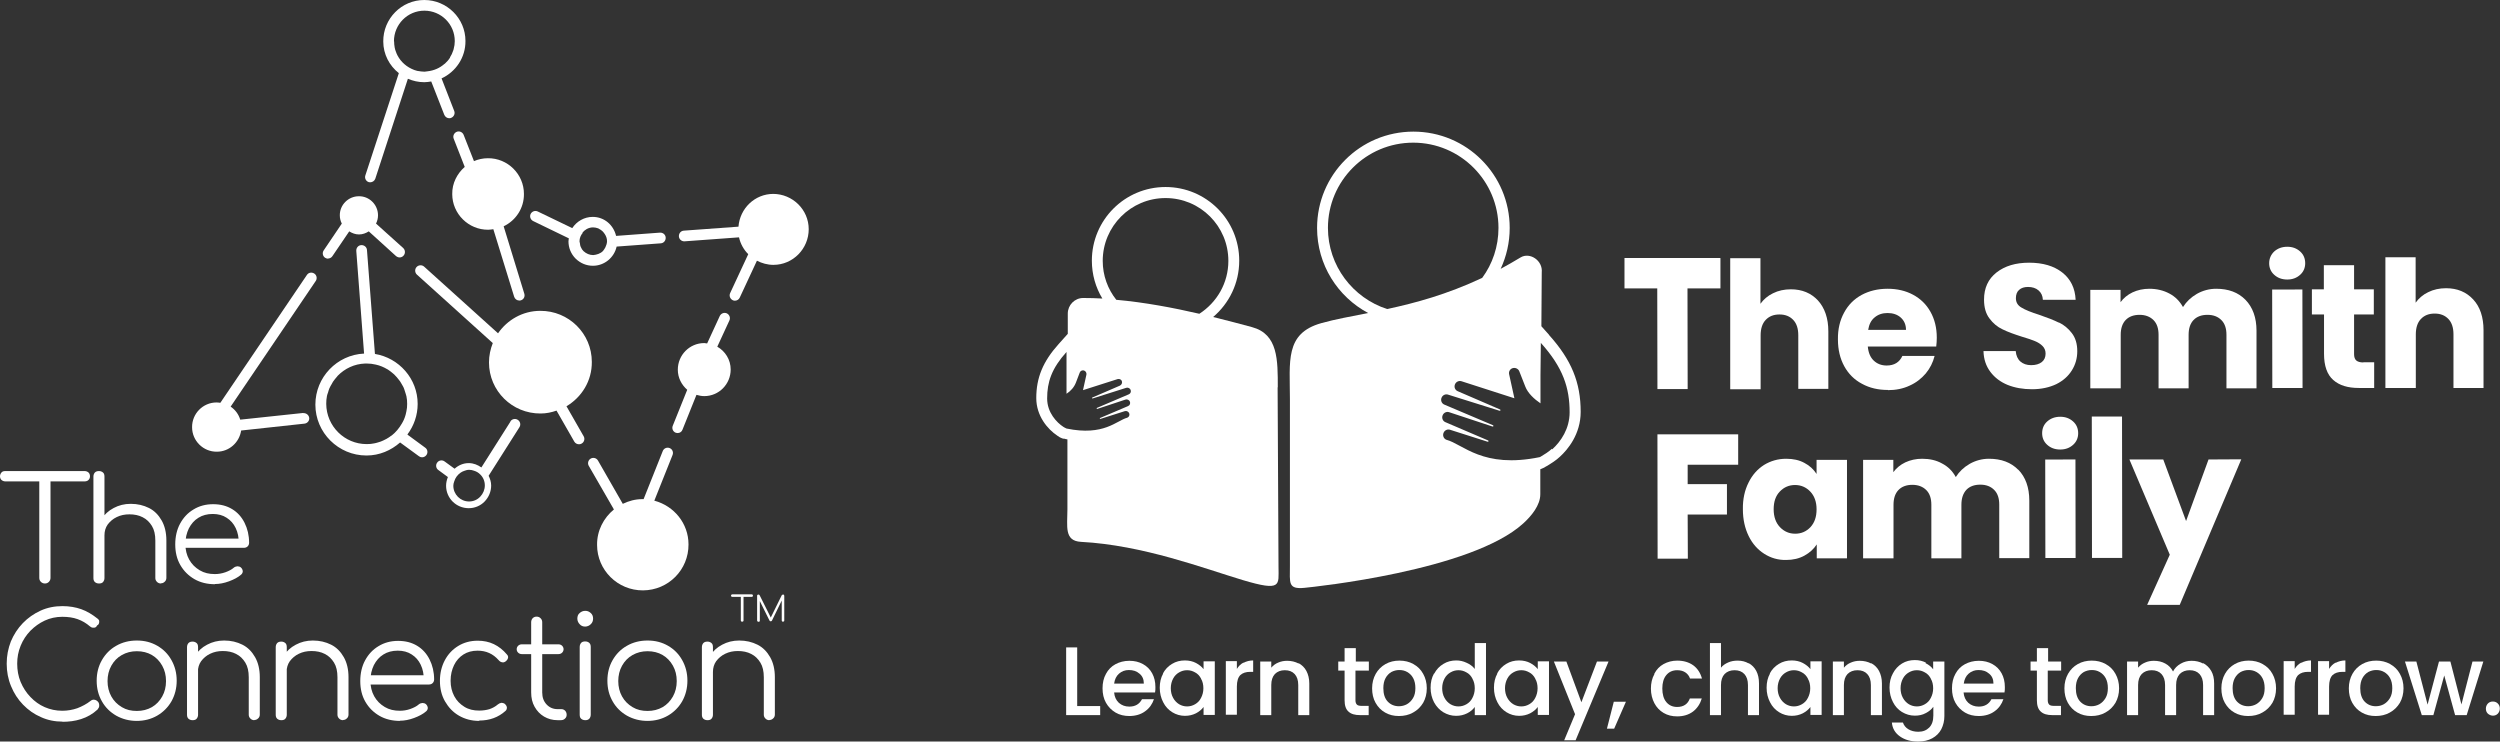 <?xml version="1.0" encoding="UTF-8"?><svg id="Layer_1" xmlns="http://www.w3.org/2000/svg" viewBox="0 0 138.09 40.96"><rect x="0" y="0" width="138.09" height="40.96" fill="#333333" stroke="none"/><defs><style>.cls-1{fill:#fff;}</style></defs><path class="cls-1" d="M97.25,21.48v-2.96c0-.36.09-.65.28-.85.19-.2.44-.3.76-.3.32,0,.57.1.76.3.19.2.28.48.28.85v2.96s1.66,0,1.66,0v-3.18c0-.72-.2-1.29-.57-1.7-.38-.41-.88-.62-1.5-.62-.36,0-.69.07-.99.22-.29.14-.52.34-.69.58v-2.52s-1.67,0-1.67,0v7.24s1.68,0,1.68,0Z"/><path class="cls-1" d="M104.28,21.55c.44,0,.84-.08,1.2-.25.36-.16.65-.39.89-.67.24-.29.4-.61.49-.97h-1.78c-.16.35-.45.53-.87.53-.28,0-.52-.09-.71-.27-.19-.18-.3-.44-.33-.78h3.78c.02-.17.03-.34.03-.49,0-.55-.12-1.02-.35-1.43-.23-.41-.55-.72-.96-.94-.41-.22-.88-.33-1.41-.33-.54,0-1.02.12-1.43.34-.42.23-.74.55-.97.98-.23.42-.35.92-.34,1.48,0,.57.12,1.06.35,1.48.23.42.56.75.98.97.42.23.89.34,1.43.34M103.55,17.53c.19-.16.43-.24.71-.24.29,0,.54.08.73.25.19.17.29.4.29.68h-2.09c.05-.3.16-.53.36-.69"/><path class="cls-1" d="M113.72,17.82c-.28-.14-.64-.28-1.08-.43-.44-.14-.77-.27-.98-.4-.21-.12-.31-.29-.31-.52,0-.2.06-.36.18-.46.12-.11.29-.16.49-.16.23,0,.43.06.58.19.15.13.23.3.24.52h1.81c-.03-.65-.28-1.15-.74-1.51-.46-.36-1.07-.54-1.83-.54-.74,0-1.34.18-1.8.54-.46.36-.69.86-.69,1.5,0,.43.1.78.3,1.04.2.27.44.47.72.6.28.14.64.27,1.08.41.31.09.54.17.71.24.17.07.31.16.42.27.11.11.17.25.17.42,0,.2-.07.36-.21.47-.14.11-.34.17-.59.17-.24,0-.44-.07-.59-.2-.15-.13-.24-.33-.26-.58h-1.78c.01.45.14.83.38,1.15.24.32.56.56.95.72.4.16.85.24,1.35.24.51,0,.96-.1,1.34-.28.38-.19.66-.44.86-.76.2-.32.3-.67.3-1.06,0-.41-.1-.74-.3-1-.2-.26-.44-.46-.72-.59"/><path class="cls-1" d="M124.03,16.56c-.4-.41-.94-.61-1.62-.61-.38,0-.74.1-1.06.28-.33.19-.58.43-.77.73-.18-.32-.43-.58-.76-.75-.32-.17-.69-.26-1.1-.26-.34,0-.65.07-.93.2-.27.13-.49.31-.66.54v-.68s-1.67,0-1.67,0v5.44s1.68,0,1.68,0v-2.96c0-.35.09-.62.27-.81.18-.19.44-.29.77-.29.32,0,.58.1.77.29.19.19.28.46.28.81v2.96s1.66,0,1.66,0v-2.96c0-.35.09-.62.27-.81.18-.19.44-.29.77-.29.33,0,.58.1.77.29.19.19.28.46.28.81v2.96s1.66,0,1.66,0v-3.18c0-.73-.21-1.3-.61-1.71"/><path class="cls-1" d="M126.34,13.63c-.29,0-.53.09-.72.26-.18.17-.28.39-.28.65,0,.25.09.47.28.64.19.17.42.26.72.26.29,0,.52-.09.71-.26.19-.17.28-.39.28-.64,0-.26-.09-.48-.28-.65-.19-.17-.42-.26-.71-.26"/><rect class="cls-1" x="125.51" y="16" width="1.67" height="5.44" transform="translate(-.03 .19) rotate(-.09)"/><path class="cls-1" d="M130.54,20.02c-.18,0-.31-.04-.39-.11-.08-.07-.12-.19-.12-.35v-2.19s1.09,0,1.09,0v-1.39s-1.09,0-1.09,0v-1.33s-1.67,0-1.67,0v1.33s-.66,0-.66,0v1.39s.67,0,.67,0v2.17c0,.67.17,1.15.51,1.45.34.3.81.44,1.41.44h.85s0-1.42,0-1.42h-.6Z"/><path class="cls-1" d="M137.18,18.24c0-.72-.19-1.29-.57-1.7-.38-.41-.88-.62-1.5-.62-.36,0-.69.07-.99.22-.29.14-.52.34-.69.58v-2.51s-1.67,0-1.67,0v7.22s1.68,0,1.68,0v-2.96c0-.36.09-.65.28-.85.19-.2.44-.3.76-.3.32,0,.57.1.76.3.19.2.28.48.28.85v2.96s1.66,0,1.66,0v-3.18Z"/><polygon class="cls-1" points="91.54 15.93 91.55 21.49 93.22 21.49 93.21 15.93 95.03 15.93 95.03 15.6 95.03 14.26 95.02 14.26 95.02 14.25 89.73 14.25 89.73 14.27 89.73 14.27 89.73 15.6 89.73 15.6 89.73 15.93 91.54 15.93"/><polygon class="cls-1" points="91.55 24.02 91.55 24.02 91.56 30.86 93.23 30.86 93.22 28.42 95.39 28.42 95.39 26.74 93.22 26.74 93.22 25.67 96.01 25.67 96.01 23.99 91.55 23.99 91.55 24.02"/><path class="cls-1" d="M100.34,25.41v.77c-.16-.25-.38-.46-.67-.61-.29-.16-.63-.23-1.01-.23-.45,0-.86.12-1.22.34-.36.23-.65.55-.86.98-.21.42-.32.91-.31,1.47,0,.56.11,1.05.32,1.48.21.43.5.75.86.98.36.23.77.35,1.21.34.38,0,.72-.08,1.01-.24.29-.16.51-.36.68-.62v.77s1.67,0,1.67,0v-5.44s-1.68,0-1.68,0ZM100,29.12c-.23.24-.51.36-.84.36-.33,0-.61-.12-.84-.36-.23-.24-.35-.57-.35-.99,0-.42.11-.74.34-.98.23-.24.51-.36.84-.36.33,0,.61.12.84.36.23.24.35.57.35.98,0,.42-.11.74-.34.99"/><path class="cls-1" d="M111.48,25.95c-.4-.41-.94-.61-1.62-.61-.38,0-.74.1-1.06.28-.33.19-.58.43-.77.73-.18-.33-.43-.58-.76-.75-.32-.18-.69-.26-1.1-.26-.34,0-.65.07-.93.2-.27.13-.49.31-.66.54v-.68s-1.67,0-1.67,0v5.44s1.68,0,1.68,0v-2.96c0-.35.09-.62.27-.81.18-.19.44-.29.77-.29.32,0,.58.1.77.29.19.19.28.46.28.81v2.96s1.66,0,1.66,0v-2.96c0-.35.09-.62.27-.82.18-.19.44-.29.77-.29.33,0,.58.1.77.29.19.19.28.46.28.81v2.96s1.66,0,1.66,0v-3.18c0-.73-.21-1.3-.61-1.71"/><path class="cls-1" d="M113.8,23.02c-.29,0-.53.09-.72.26-.19.17-.28.39-.28.65,0,.25.09.47.28.64.19.17.42.26.72.26.29,0,.52-.09.71-.26.19-.17.28-.39.28-.64,0-.26-.09-.48-.28-.65-.19-.17-.42-.26-.71-.26"/><rect class="cls-1" x="112.97" y="25.39" width="1.67" height="5.44" transform="translate(-.04 .17) rotate(-.09)"/><rect class="cls-1" x="115.55" y="23.01" width="1.67" height="7.81" transform="translate(-.04 .16) rotate(-.08)"/><polygon class="cls-1" points="120.75 28.78 119.49 25.38 117.62 25.38 119.85 30.64 118.6 33.41 120.4 33.41 123.8 25.37 121.99 25.38 120.75 28.78"/><polygon class="cls-1" points="59.5 39 60.77 39 60.77 39.5 58.89 39.5 58.89 35.76 59.5 35.76 59.5 39"/><path class="cls-1" d="M63.8,38.25h-2.26c.02.24.11.43.26.57.16.14.35.21.58.21.33,0,.56-.14.7-.41h.66c-.09.27-.25.5-.49.67-.23.17-.53.26-.87.26-.28,0-.54-.06-.76-.19-.22-.13-.4-.31-.53-.54-.13-.23-.19-.5-.19-.8s.06-.57.19-.8c.12-.23.3-.41.52-.53s.48-.19.77-.19.53.06.75.18c.22.12.39.29.51.51.12.22.18.47.18.76,0,.11,0,.21-.02.3M63.18,37.75c0-.23-.08-.41-.24-.54-.16-.14-.35-.2-.59-.2-.21,0-.39.07-.54.2-.15.13-.24.32-.27.55h1.64Z"/><path class="cls-1" d="M64.23,37.21c.12-.23.29-.41.51-.54.21-.13.45-.19.71-.19.23,0,.44.05.61.14.17.09.31.2.42.34v-.43h.62v2.96h-.62v-.44c-.1.14-.25.26-.42.35-.18.09-.38.14-.61.14-.25,0-.49-.07-.7-.2-.21-.13-.38-.31-.5-.55-.12-.23-.19-.5-.19-.8s.06-.56.19-.79M66.34,37.48c-.08-.15-.19-.27-.33-.34-.14-.08-.28-.12-.44-.12s-.3.04-.44.12c-.14.08-.25.19-.33.34-.08.15-.13.33-.13.53s.04.38.13.54c.08.15.2.27.33.35.14.08.28.12.44.12s.3-.04.44-.12c.14-.08.25-.19.33-.35.08-.15.13-.33.13-.53s-.04-.38-.13-.53"/><path class="cls-1" d="M68.69,36.61c.15-.08.33-.13.53-.13v.63h-.16c-.24,0-.42.06-.55.18-.12.12-.19.33-.19.63v1.56h-.61v-2.96h.61v.43c.09-.15.21-.27.36-.35"/><path class="cls-1" d="M71.73,36.63c.18.1.33.24.43.43.1.19.16.42.16.69v1.75h-.61v-1.66c0-.27-.07-.47-.2-.61-.13-.14-.31-.21-.54-.21s-.41.07-.55.21c-.13.14-.2.34-.2.61v1.66h-.61v-2.96h.61v.34c.1-.12.23-.22.38-.28.16-.07.32-.1.5-.1.23,0,.44.05.63.15"/><path class="cls-1" d="M74.87,37.04v1.64c0,.11.03.19.08.24.05.05.14.07.27.07h.38v.51h-.48c-.28,0-.49-.06-.63-.19-.15-.13-.22-.34-.22-.63v-1.64h-.35v-.5h.35v-.74h.62v.74h.72v.5h-.72Z"/><path class="cls-1" d="M76.51,39.36c-.23-.13-.4-.31-.53-.54-.13-.23-.19-.5-.19-.8s.07-.57.2-.8c.13-.23.31-.41.54-.54.23-.13.49-.19.77-.19s.54.06.77.19c.23.13.41.3.54.54.13.23.2.5.2.8s-.07.57-.2.8c-.14.23-.32.41-.56.54-.23.13-.49.19-.78.19s-.53-.06-.76-.19M77.71,38.9c.14-.08.25-.19.34-.34.09-.15.13-.33.13-.55s-.04-.4-.12-.55c-.08-.15-.19-.26-.33-.34-.14-.08-.28-.11-.44-.11s-.3.04-.44.11c-.13.08-.24.19-.32.34-.08.15-.12.33-.12.55,0,.32.08.57.24.74s.37.26.62.26c.16,0,.31-.04.44-.11"/><path class="cls-1" d="M79.22,37.21c.12-.23.29-.41.51-.54.21-.13.45-.19.71-.19.19,0,.38.04.57.13.19.08.34.2.45.34v-1.43h.62v3.98h-.62v-.45c-.1.14-.24.26-.42.35-.18.09-.38.14-.61.14-.26,0-.49-.07-.71-.2-.21-.13-.38-.31-.51-.55-.12-.23-.19-.5-.19-.8s.06-.56.19-.79M81.33,37.48c-.08-.15-.19-.27-.33-.34-.14-.08-.28-.12-.44-.12s-.3.04-.44.12c-.14.08-.25.19-.33.34-.08.15-.13.33-.13.53s.04.38.13.54c.08.15.2.27.33.35.14.08.28.12.44.12s.3-.04.44-.12c.14-.08.25-.19.33-.35.08-.15.13-.33.13-.53s-.04-.38-.13-.53"/><path class="cls-1" d="M82.69,37.21c.12-.23.29-.41.51-.54.21-.13.45-.19.71-.19.23,0,.44.05.61.14.17.09.31.2.42.34v-.43h.62v2.96h-.62v-.44c-.1.14-.25.26-.42.35-.18.09-.38.14-.61.14-.25,0-.49-.07-.7-.2-.21-.13-.38-.31-.5-.55-.12-.23-.19-.5-.19-.8s.06-.56.19-.79M84.8,37.48c-.08-.15-.19-.27-.33-.34-.14-.08-.28-.12-.44-.12s-.3.04-.44.12c-.14.08-.25.19-.33.34-.08.15-.13.33-.13.53s.04.38.13.54c.08.15.2.27.33.35.14.08.28.12.44.12s.3-.04.44-.12c.14-.08.25-.19.33-.35.08-.15.13-.33.13-.53s-.04-.38-.13-.53"/><polygon class="cls-1" points="88.85 36.54 87.03 40.89 86.4 40.89 87 39.45 85.83 36.54 86.52 36.54 87.35 38.79 88.21 36.54 88.85 36.54"/><polygon class="cls-1" points="89.81 38.76 89.16 40.25 88.76 40.25 89.14 38.76 89.81 38.76"/><path class="cls-1" d="M91.38,37.21c.12-.23.29-.41.51-.53s.47-.19.75-.19c.36,0,.65.09.89.26.23.17.39.41.48.73h-.66c-.05-.15-.14-.26-.26-.34-.12-.08-.27-.12-.45-.12-.25,0-.45.09-.6.27-.15.18-.22.43-.22.74s.07.57.22.75c.15.18.35.27.6.27.35,0,.59-.16.7-.47h.66c-.09.3-.25.54-.48.72-.24.18-.53.27-.88.27-.28,0-.53-.06-.75-.19-.22-.13-.39-.31-.51-.54-.12-.23-.19-.5-.19-.8s.06-.57.19-.8"/><path class="cls-1" d="M96.59,36.63c.18.1.32.24.42.43.1.19.15.42.15.69v1.75h-.61v-1.66c0-.27-.07-.47-.2-.61-.13-.14-.31-.21-.54-.21s-.41.07-.55.21c-.13.14-.2.34-.2.61v1.66h-.61v-3.98h.61v1.36c.1-.13.24-.22.4-.29.16-.07.33-.1.52-.1.23,0,.43.05.6.15"/><path class="cls-1" d="M97.75,37.21c.12-.23.29-.41.51-.54.21-.13.45-.19.71-.19.23,0,.44.05.61.14.17.09.31.2.42.34v-.43h.62v2.96h-.62v-.44c-.1.14-.25.26-.42.35-.18.09-.38.14-.61.14-.25,0-.49-.07-.7-.2-.21-.13-.38-.31-.5-.55-.12-.23-.19-.5-.19-.8s.06-.56.19-.79M99.86,37.48c-.08-.15-.19-.27-.33-.34-.14-.08-.28-.12-.44-.12s-.3.04-.44.12c-.14.08-.25.19-.33.34-.08.15-.13.33-.13.53s.04.38.13.54c.08.15.2.27.33.35.14.08.28.12.44.12s.3-.04.44-.12c.14-.08.25-.19.33-.35.08-.15.13-.33.13-.53s-.04-.38-.13-.53"/><path class="cls-1" d="M103.36,36.63c.18.1.33.24.43.43.1.19.16.42.16.69v1.75h-.61v-1.66c0-.27-.07-.47-.2-.61-.13-.14-.31-.21-.54-.21s-.41.07-.55.21c-.13.14-.2.34-.2.61v1.66h-.61v-2.96h.61v.34c.1-.12.23-.22.38-.28.16-.07.32-.1.5-.1.23,0,.44.05.63.15"/><path class="cls-1" d="M106.36,36.63c.18.09.32.2.42.34v-.43h.62v3.01c0,.27-.06.51-.17.73-.11.21-.28.38-.5.5-.22.12-.48.18-.78.18-.4,0-.73-.09-1-.28-.27-.19-.42-.44-.45-.77h.61c.05.15.15.28.3.37.15.09.33.14.55.14.25,0,.45-.08.6-.23.15-.15.23-.37.23-.66v-.49c-.1.14-.24.26-.42.35-.18.1-.38.14-.6.14-.26,0-.49-.07-.71-.2-.21-.13-.38-.31-.5-.55-.12-.23-.19-.5-.19-.8s.06-.56.19-.79c.12-.23.29-.41.5-.54.21-.13.45-.19.71-.19.23,0,.43.05.61.14M106.65,37.48c-.08-.15-.19-.27-.33-.34-.14-.08-.28-.12-.44-.12s-.3.04-.44.12c-.14.08-.25.19-.33.34-.08.15-.13.33-.13.53s.04.38.13.54c.08.15.2.27.33.35.14.08.28.12.44.12s.3-.04.44-.12c.14-.08.25-.19.33-.35.08-.15.13-.33.13-.53s-.04-.38-.13-.53"/><path class="cls-1" d="M110.72,38.25h-2.26c.02.24.11.43.26.57.16.14.35.21.58.21.33,0,.56-.14.7-.41h.66c-.09.27-.25.5-.49.67-.23.17-.53.26-.87.26-.28,0-.54-.06-.76-.19-.22-.13-.4-.31-.53-.54-.13-.23-.19-.5-.19-.8s.06-.57.19-.8c.12-.23.3-.41.52-.53s.48-.19.77-.19.53.06.75.18c.22.12.39.29.51.51.12.22.18.47.18.76,0,.11,0,.21-.02.3M110.11,37.75c0-.23-.08-.41-.24-.54-.16-.14-.35-.2-.59-.2-.21,0-.39.07-.54.2-.15.13-.24.32-.27.55h1.64Z"/><path class="cls-1" d="M113.11,37.04v1.64c0,.11.03.19.08.24.05.05.14.07.27.07h.38v.51h-.48c-.28,0-.49-.06-.63-.19-.15-.13-.22-.34-.22-.63v-1.64h-.35v-.5h.35v-.74h.62v.74h.72v.5h-.72Z"/><path class="cls-1" d="M114.75,39.36c-.23-.13-.4-.31-.53-.54-.13-.23-.19-.5-.19-.8s.07-.57.2-.8c.13-.23.31-.41.54-.54.23-.13.49-.19.77-.19s.54.06.77.19c.23.13.41.3.54.54.13.23.2.5.2.8s-.07.57-.2.8c-.14.23-.32.41-.56.54-.23.13-.49.19-.78.19s-.53-.06-.76-.19M115.96,38.9c.14-.08.25-.19.34-.34.09-.15.13-.33.13-.55s-.04-.4-.12-.55c-.08-.15-.19-.26-.33-.34-.14-.08-.28-.11-.44-.11s-.3.04-.44.11c-.13.08-.24.19-.32.34-.08.15-.12.33-.12.55,0,.32.08.57.24.74s.37.26.62.26c.16,0,.31-.04.44-.11"/><path class="cls-1" d="M121.7,36.63c.18.1.33.24.44.43.11.19.16.42.16.69v1.75h-.61v-1.66c0-.27-.07-.47-.2-.61-.13-.14-.31-.21-.54-.21s-.41.07-.55.21c-.13.14-.2.34-.2.61v1.66h-.61v-1.66c0-.27-.07-.47-.2-.61-.13-.14-.31-.21-.54-.21s-.41.07-.55.21c-.13.14-.2.34-.2.61v1.66h-.61v-2.96h.61v.34c.1-.12.23-.22.38-.28.15-.07.32-.1.49-.1.24,0,.45.05.63.15.19.1.33.25.43.44.09-.18.23-.32.42-.43.19-.11.39-.16.61-.16.23,0,.44.05.63.15"/><path class="cls-1" d="M123.42,39.36c-.23-.13-.4-.31-.53-.54-.13-.23-.19-.5-.19-.8s.07-.57.2-.8c.13-.23.31-.41.54-.54.23-.13.49-.19.77-.19s.54.06.77.19c.23.13.41.3.54.54.13.23.2.5.2.8s-.07.57-.2.8c-.14.23-.32.41-.56.54-.23.13-.49.19-.78.19s-.53-.06-.76-.19M124.62,38.9c.14-.08.25-.19.34-.34.09-.15.13-.33.13-.55s-.04-.4-.12-.55c-.08-.15-.19-.26-.33-.34-.14-.08-.28-.11-.44-.11s-.3.04-.44.11c-.13.08-.24.19-.32.34-.08.15-.12.33-.12.55,0,.32.08.57.24.74.16.17.37.26.62.26.16,0,.31-.04.44-.11"/><path class="cls-1" d="M127.12,36.61c.15-.08.33-.13.53-.13v.63h-.16c-.24,0-.42.06-.55.18-.12.12-.19.33-.19.63v1.56h-.61v-2.96h.61v.43c.09-.15.21-.27.36-.35"/><path class="cls-1" d="M129.02,36.61c.15-.08.33-.13.53-.13v.63h-.16c-.24,0-.42.06-.55.18-.12.12-.19.33-.19.63v1.56h-.61v-2.96h.61v.43c.09-.15.21-.27.36-.35"/><path class="cls-1" d="M130.46,39.36c-.23-.13-.4-.31-.53-.54-.13-.23-.19-.5-.19-.8s.07-.57.2-.8c.13-.23.31-.41.54-.54.23-.13.49-.19.77-.19s.54.06.77.19c.23.13.41.3.54.54.13.23.2.5.2.8s-.07.57-.2.8c-.14.23-.32.41-.56.54-.23.13-.49.19-.78.19s-.53-.06-.76-.19M131.67,38.9c.14-.08.25-.19.34-.34.09-.15.13-.33.13-.55s-.04-.4-.12-.55c-.08-.15-.19-.26-.33-.34-.14-.08-.28-.11-.44-.11s-.3.04-.44.11c-.13.08-.24.19-.32.34-.08.15-.12.33-.12.55,0,.32.08.57.24.74s.37.26.62.26c.16,0,.31-.04.44-.11"/><polygon class="cls-1" points="137.17 36.54 136.25 39.5 135.61 39.5 135.01 37.31 134.41 39.5 133.77 39.5 132.84 36.54 133.47 36.54 134.09 38.92 134.72 36.54 135.35 36.54 135.96 38.91 136.57 36.54 137.17 36.54"/><path class="cls-1" d="M137.42,39.42c-.08-.08-.11-.17-.11-.28s.04-.2.11-.28c.08-.08.17-.11.28-.11s.2.04.27.11c.08.08.11.17.11.28s-.04.2-.11.28c-.08.08-.17.11-.27.11s-.2-.04-.28-.11"/><path class="cls-1" d="M58.9,19.44h0c-.07.08-.14.16-.2.24.06-.08.13-.16.2-.24"/><path class="cls-1" d="M57.85,21.83c0,.06,0,.11,0,.17,0,.15.02.28.05.41-.03-.13-.05-.27-.05-.41,0-.06,0-.11,0-.17"/><path class="cls-1" d="M85.56,18.49l-.42-.47.02-2.97c.07-.66-.66-1.14-1.17-.83-.37.23-.74.43-1.1.63.32-.69.5-1.45.5-2.26,0-2.94-2.38-5.32-5.32-5.32s-5.32,2.38-5.32,5.32c0,2.04,1.14,3.8,2.82,4.7-.95.19-1.81.34-2.59.56-2.02.57-1.73,2.11-1.73,4.21v9.21c0,.92-.12,1.29.8,1.2.52-.05,9.23-.95,12.09-3.56.45-.41.94-1,.94-1.61v-1.38c.13-.05.21-.09.21-.09l.08-.05s.04-.02.11-.06c.2-.12.48-.3.68-.49.43-.39,1.15-1.24,1.15-2.48,0-1.63-.51-2.87-1.75-4.25M73.35,12.59c0-2.6,2.11-4.71,4.71-4.71s4.71,2.11,4.71,4.71c0,1.03-.33,1.99-.9,2.76-1.96.92-3.71,1.39-5.25,1.72-1.89-.61-3.27-2.39-3.27-4.48M85.72,24.79c-.17.16-.44.33-.58.41-.06.04-.09.05-.09.05-3.15.65-4.24-.72-5.16-.96-.15-.06-.22-.24-.15-.39.06-.14.22-.21.36-.16l2.07.66s.04,0,.05-.02c0-.02,0-.04-.02-.05l-2.36-1.01c-.15-.06-.22-.24-.15-.39.06-.14.22-.21.36-.16l2.39.79s.04,0,.05-.02c0-.02,0-.04-.02-.05l-2.69-1.14c-.15-.06-.22-.24-.15-.39.06-.14.22-.21.36-.16l2.84.89s.04,0,.05-.02c0-.02,0-.04-.02-.05l-2.34-1.01c-.14-.06-.21-.21-.16-.36.05-.15.21-.24.37-.19l2.92.94-.29-1.32c-.04-.16.06-.32.22-.35.14-.03.29.05.34.18l.33.84c.14.37.5.7.84.93v-1.54l.02-1.8c1.23,1.37,1.59,2.48,1.59,3.84,0,.9-.48,1.6-.96,2.04M86.58,23.49c.07-.23.11-.48.11-.74,0,.27-.04.52-.11.74"/><path class="cls-1" d="M70.58,21.41c0-1.52.02-2.95-1.42-3.34-.64-.17-1.37-.37-2.15-.56.88-.75,1.44-1.86,1.44-3.11,0-2.25-1.82-4.07-4.07-4.07s-4.07,1.82-4.07,4.07c0,.76.21,1.48.58,2.09-.35-.02-.71-.03-1.06-.03-.47,0-.85.39-.85.86v1.12l-.51.57c-.86.96-1.23,1.85-1.23,2.98,0,.97.61,1.71,1.17,2.08h0c.06.05.16.11.31.16h.01s.01,0,.01,0h0s.02,0,.02,0h.02c.06.02.12.03.18.04v3.87c0,.93-.19,1.74.75,1.79,3.42.18,6.77,1.46,8.93,2.11,2.18.65,1.98.28,1.98-.72l-.05-9.94ZM60.57,22.57s.02.02.03.02l1.57-.52c.09-.03.2.02.24.11.04.1,0,.21-.1.25l-1.55.66s-.02.02-.01.03c0,.01.02.02.03.02l1.35-.43c.09-.03.2.02.24.11.04.1,0,.21-.1.25-.6.16-1.29,1.03-3.36.6h0c-.07-.03-.12-.06-.17-.09-.37-.24-.9-.79-.9-1.57,0-.91.25-1.66,1.07-2.57h0s0,0,.01-.01c0,0,0,0-.01.01v2.31c.23-.15.42-.36.52-.62l.21-.55c.03-.09.13-.14.22-.12.1.02.17.13.15.23l-.19.86,1.91-.61c.1-.03.21.02.24.12.03.09-.02.2-.11.24l-1.53.66s-.02.02-.01.03c0,.01.02.02.03.02l1.86-.59c.09-.03.2.02.24.11.04.1,0,.21-.1.25l-1.76.75s-.02.02-.01.03M66.24,17.33c-1.43-.33-3.01-.63-4.58-.77-.47-.59-.75-1.34-.75-2.15,0-1.91,1.55-3.47,3.47-3.47s3.47,1.55,3.47,3.47c0,1.23-.64,2.3-1.6,2.92"/><path class="cls-1" d="M40.45,32.97s-.04,0-.05-.02c-.01-.01-.02-.03-.02-.05,0-.02,0-.04.02-.05.01-.01.03-.02.05-.02h1.07s.04,0,.05.02.02.03.02.05c0,.02,0,.04-.02.05s-.03.02-.05.02h-1.07ZM40.99,34.34s-.04,0-.05-.02c-.01-.01-.02-.03-.02-.05v-1.44h.15v1.44s0,.04-.02.05c-.01.01-.03.02-.05.02Z"/><path class="cls-1" d="M41.89,34.34s-.04,0-.05-.02c-.01-.01-.02-.03-.02-.05v-1.36s0-.04.02-.05c.02-.01.03-.02.05-.02.03,0,.05.01.07.04l.65,1.3h-.07l.64-1.3s.04-.04.07-.04c.02,0,.04,0,.05.02s.02.03.02.05v1.36s0,.04-.02.05c-.01.01-.03.02-.05.02-.02,0-.04,0-.05-.02-.01-.01-.02-.03-.02-.05v-1.16h.03s-.57,1.17-.57,1.17c-.01.02-.04.04-.07.04-.03,0-.06-.02-.07-.05l-.57-1.15h.04s0,1.16,0,1.16c0,.02,0,.04-.02.05-.01.01-.03.02-.05.02Z"/><path class="cls-1" d="M.29,26.59c-.08,0-.15-.03-.21-.08-.05-.05-.08-.12-.08-.2,0-.08.03-.15.08-.21s.12-.08.21-.08h4.39c.08,0,.15.03.21.08.05.05.08.12.08.21,0,.08-.03.15-.08.2-.05.05-.12.08-.21.08H.29ZM2.48,32.23c-.08,0-.16-.03-.22-.09-.06-.06-.09-.13-.09-.22v-5.89h.62v5.89c0,.08-.03.16-.09.22s-.13.09-.22.09Z"/><path class="cls-1" d="M5.47,30.45c-.1,0-.17-.03-.23-.09-.06-.06-.08-.13-.08-.22v-3.81c0-.1.03-.17.08-.23.06-.06.13-.08.23-.08.09,0,.16.03.22.08s.08.13.08.23v3.81c0,.09-.03.16-.08.22-.06.06-.13.09-.22.09ZM5.47,32.23c-.1,0-.17-.03-.23-.08-.06-.06-.08-.13-.08-.22v-3.73c0-.1.03-.17.08-.23.06-.06.13-.08.23-.08.09,0,.16.03.22.08s.08.13.08.23v3.73c0,.09-.03.16-.08.22s-.13.08-.22.08ZM8.89,32.23c-.09,0-.16-.03-.22-.09-.06-.06-.09-.13-.09-.21v-2.07c0-.33-.06-.6-.19-.81s-.29-.37-.51-.48c-.21-.11-.46-.16-.73-.16s-.49.05-.7.15c-.21.1-.37.24-.5.41-.12.17-.18.37-.18.6h-.44c.01-.33.1-.63.27-.89s.39-.47.68-.62c.28-.15.59-.23.94-.23.38,0,.71.08,1.01.23s.53.39.7.69c.17.3.26.67.26,1.1v2.07c0,.08-.03.16-.09.21-.06.06-.13.09-.21.09Z"/><path class="cls-1" d="M11.88,32.27c-.43,0-.81-.09-1.14-.28s-.59-.45-.78-.78c-.19-.33-.28-.71-.28-1.14s.09-.82.27-1.15c.18-.33.42-.59.74-.78.31-.19.67-.29,1.08-.29s.75.09,1.05.27c.3.18.53.44.69.76s.25.69.25,1.1c0,.08-.03.15-.08.2-.05.05-.12.08-.21.08h-3.38v-.51h3.44l-.34.25c0-.31-.05-.58-.17-.83s-.28-.43-.5-.57c-.21-.14-.47-.21-.77-.21s-.57.07-.79.21c-.23.14-.4.34-.53.59-.12.25-.19.54-.19.86s.07.61.21.86c.14.25.33.44.58.59s.52.21.84.21c.19,0,.38-.03.58-.1.19-.07.35-.15.46-.25.06-.05.12-.07.2-.08.07,0,.14.02.19.06.07.06.1.13.11.21,0,.07-.03.14-.09.19-.17.15-.4.27-.67.37s-.53.15-.78.15Z"/><path class="cls-1" d="M3.46,39.86c-.43,0-.83-.08-1.2-.25-.37-.16-.7-.39-.99-.69s-.5-.63-.66-1.02c-.16-.38-.24-.8-.24-1.24s.08-.84.23-1.23c.16-.38.38-.72.66-1.01.28-.29.61-.52.98-.69.37-.17.78-.25,1.21-.25.38,0,.73.06,1.04.17.31.11.61.29.91.53.05.04.08.08.08.13,0,.05,0,.1-.02.14-.02.05-.05.08-.1.1-.01.04-.04.07-.08.1-.04.02-.09.03-.15.02-.06,0-.11-.03-.16-.07-.21-.18-.43-.31-.68-.4s-.53-.13-.85-.13c-.34,0-.67.07-.97.21-.3.14-.56.33-.79.56-.23.24-.41.51-.54.83s-.19.64-.19.99.06.7.19,1.01c.13.31.31.59.54.83.23.24.49.43.79.56s.62.2.97.2c.29,0,.57-.05.83-.14.26-.1.51-.23.74-.41.06-.05.13-.07.2-.06.07.01.13.04.19.1.05.05.08.12.08.21,0,.04,0,.08-.02.12s-.04.07-.07.11c-.27.25-.57.42-.91.53s-.68.15-1.04.15Z"/><path class="cls-1" d="M7.56,39.82c-.42,0-.8-.1-1.14-.29-.33-.19-.6-.45-.79-.79-.19-.33-.29-.71-.29-1.14s.1-.81.29-1.14c.19-.33.45-.6.79-.79.33-.19.71-.29,1.14-.29s.8.1,1.13.29c.33.19.59.45.78.79s.29.71.29,1.14c0,.42-.1.8-.29,1.14-.19.33-.46.6-.79.79-.33.19-.71.29-1.13.29ZM7.56,39.27c.31,0,.58-.07.83-.21.24-.14.43-.34.57-.59.14-.25.21-.53.21-.85s-.07-.6-.21-.85c-.14-.25-.33-.45-.57-.59-.24-.14-.52-.21-.83-.21s-.58.07-.83.21-.44.34-.58.59-.21.54-.21.85.07.6.21.85.33.44.58.59.52.21.83.21Z"/><path class="cls-1" d="M10.64,39.78c-.1,0-.17-.03-.23-.08-.06-.06-.08-.13-.08-.22v-3.73c0-.1.03-.17.08-.23.06-.06.13-.08.23-.08.09,0,.16.03.22.08s.08.13.08.23v3.73c0,.09-.03.16-.08.22s-.13.08-.22.08ZM14.05,39.78c-.09,0-.16-.03-.22-.09-.06-.06-.09-.13-.09-.21v-2.07c0-.33-.06-.6-.19-.81s-.29-.37-.51-.48c-.21-.11-.46-.16-.73-.16s-.49.05-.7.15c-.21.1-.37.24-.5.41-.12.17-.18.37-.18.6h-.44c.01-.33.1-.63.27-.89s.39-.47.68-.62c.28-.15.59-.23.94-.23.38,0,.71.08,1.01.23s.53.39.7.69c.17.3.26.67.26,1.1v2.07c0,.08-.03.16-.09.21-.06.06-.13.09-.21.09Z"/><path class="cls-1" d="M15.54,39.78c-.1,0-.17-.03-.23-.08-.06-.06-.08-.13-.08-.22v-3.73c0-.1.03-.17.08-.23.06-.06.13-.08.23-.08.09,0,.16.03.22.08s.08.13.08.23v3.73c0,.09-.03.16-.08.22s-.13.08-.22.08ZM18.95,39.78c-.09,0-.16-.03-.22-.09-.06-.06-.09-.13-.09-.21v-2.07c0-.33-.06-.6-.19-.81s-.29-.37-.51-.48c-.21-.11-.46-.16-.73-.16s-.49.05-.7.15c-.21.1-.37.24-.5.41-.12.17-.18.37-.18.6h-.44c.01-.33.1-.63.27-.89s.39-.47.68-.62c.28-.15.59-.23.94-.23.38,0,.71.08,1.01.23s.53.39.7.69c.17.3.26.67.26,1.1v2.07c0,.08-.03.16-.09.21-.06.06-.13.09-.21.09Z"/><path class="cls-1" d="M22.1,39.82c-.43,0-.81-.09-1.14-.28s-.59-.45-.78-.78c-.19-.33-.28-.71-.28-1.14s.09-.82.27-1.15c.18-.33.42-.59.74-.78.31-.19.67-.29,1.08-.29s.75.09,1.05.27c.3.18.53.44.69.76s.25.69.25,1.1c0,.08-.03.15-.08.2-.05.05-.12.08-.21.08h-3.38v-.51h3.44l-.34.25c0-.31-.05-.58-.17-.83s-.28-.43-.5-.57c-.21-.14-.47-.21-.77-.21s-.57.07-.79.21c-.23.14-.4.34-.53.59-.12.25-.19.54-.19.86s.07.61.21.86c.14.25.33.44.58.59s.52.21.84.21c.19,0,.38-.03.58-.1.19-.07.35-.15.46-.25.06-.05.12-.07.2-.08.07,0,.14.02.19.06.07.06.1.13.11.21,0,.07-.03.14-.09.19-.17.15-.4.27-.67.37s-.53.15-.78.15Z"/><path class="cls-1" d="M26.47,39.82c-.42,0-.79-.1-1.12-.29-.33-.19-.58-.46-.77-.79-.19-.33-.28-.71-.28-1.13s.09-.8.27-1.14.43-.6.74-.79c.31-.19.67-.29,1.08-.29.32,0,.62.06.89.19.27.13.51.32.72.57.06.06.08.13.06.2-.02.07-.06.13-.14.19-.06.04-.12.06-.19.04-.07-.01-.13-.05-.19-.12-.31-.35-.69-.52-1.16-.52-.3,0-.56.07-.78.21s-.4.34-.52.59c-.12.25-.19.53-.19.86s.07.6.2.85.32.44.56.59.51.21.82.21c.21,0,.4-.03.57-.08.17-.06.32-.14.46-.26.06-.05.13-.08.2-.09.07,0,.13.02.19.06.06.06.1.12.11.2,0,.07-.02.14-.08.19-.39.35-.87.53-1.45.53Z"/><path class="cls-1" d="M28.82,36.13c-.08,0-.15-.03-.2-.08-.05-.05-.08-.11-.08-.19,0-.08.03-.14.08-.19.05-.05.12-.08.2-.08h2.03c.08,0,.15.03.2.08.05.05.08.12.08.19,0,.07-.03.14-.08.19-.05.05-.12.08-.2.08h-2.03ZM30.8,39.78c-.28,0-.53-.07-.75-.2-.22-.13-.39-.31-.52-.54-.13-.23-.19-.49-.19-.79v-3.88c0-.09.03-.16.08-.22.06-.06.13-.09.22-.09s.16.03.22.09.09.13.09.22v3.88c0,.27.08.49.24.66.16.17.36.26.61.26h.21c.08,0,.15.03.21.09.05.06.08.13.08.22s-.03.16-.1.22c-.06.06-.14.08-.24.08h-.17Z"/><path class="cls-1" d="M32.32,34.61c-.12,0-.22-.04-.3-.13-.08-.08-.13-.19-.13-.31,0-.13.04-.24.13-.31.09-.08.19-.12.31-.12s.21.04.3.12c.09.08.13.18.13.31,0,.12-.04.23-.13.31-.08.08-.19.13-.31.13ZM32.33,39.78c-.1,0-.17-.03-.23-.08s-.08-.13-.08-.23v-3.73c0-.1.03-.17.08-.23s.13-.08.23-.08c.09,0,.16.03.22.08.06.06.08.13.08.23v3.73c0,.1-.03.17-.08.23-.06.06-.13.08-.22.08Z"/><path class="cls-1" d="M35.77,39.82c-.42,0-.8-.1-1.14-.29-.33-.19-.6-.45-.79-.79-.19-.33-.29-.71-.29-1.14s.1-.81.29-1.14c.19-.33.45-.6.79-.79.33-.19.71-.29,1.14-.29s.8.1,1.13.29c.33.19.59.45.78.79s.29.71.29,1.14c0,.42-.1.8-.29,1.14-.19.33-.46.6-.79.79-.33.19-.71.29-1.13.29ZM35.77,39.27c.31,0,.58-.07.83-.21.24-.14.43-.34.57-.59.14-.25.21-.53.21-.85s-.07-.6-.21-.85c-.14-.25-.33-.45-.57-.59-.24-.14-.52-.21-.83-.21s-.58.07-.83.21-.44.34-.58.59-.21.54-.21.85.07.6.21.85.33.44.58.59.52.21.83.21Z"/><path class="cls-1" d="M39.08,39.78c-.1,0-.17-.03-.23-.08-.06-.06-.08-.13-.08-.22v-3.73c0-.1.03-.17.08-.23.06-.06.13-.08.23-.08.09,0,.16.03.22.08s.08.13.08.23v3.73c0,.09-.03.16-.08.22s-.13.08-.22.08ZM42.5,39.78c-.09,0-.16-.03-.22-.09-.06-.06-.09-.13-.09-.21v-2.07c0-.33-.06-.6-.19-.81s-.29-.37-.51-.48c-.21-.11-.46-.16-.73-.16s-.49.05-.7.15c-.21.1-.37.24-.5.41-.12.17-.18.37-.18.6h-.44c.01-.33.1-.63.27-.89s.39-.47.68-.62c.28-.15.59-.23.94-.23.38,0,.71.08,1.01.23s.53.39.7.69c.17.3.26.67.26,1.1v2.07c0,.08-.03.16-.09.21-.06.06-.13.09-.21.09Z"/><path class="cls-1" d="M16.75,22.81l-3.48.37c-.09-.3-.28-.55-.53-.72l4.7-6.94c.09-.13.06-.32-.08-.41-.14-.09-.32-.06-.41.08l-4.78,7.06c-.07-.01-.14-.02-.21-.02-.75,0-1.36.62-1.35,1.37,0,.75.62,1.36,1.37,1.35.68,0,1.24-.51,1.34-1.17l3.5-.38c.16-.02.28-.16.26-.32-.02-.16-.17-.27-.32-.26Z"/><path class="cls-1" d="M31.42,13.15c0,.06-.02.12-.02.18,0,.36.14.7.4.96.26.25.59.39.95.39h0c.64,0,1.18-.46,1.31-1.06l2.44-.18c.16-.01.28-.15.27-.32-.01-.16-.15-.28-.32-.27l-2.42.18c-.14-.6-.65-1.05-1.29-1.05h0c-.47,0-.89.25-1.13.62l-1.91-.92c-.15-.07-.32,0-.39.14-.07.15,0,.32.14.39l1.96.95ZM32.17,12.85h0c.07-.08.15-.15.24-.2,0,0,.01,0,.02-.01.1-.05.21-.08.33-.08h0c.09,0,.18.02.27.05.03.01.06.03.09.05.04.02.09.05.12.08.04.03.07.06.1.1.02.03.04.05.06.08.08.12.13.25.13.4,0,.12-.04.23-.09.34h0c-.04.07-.08.14-.13.2-.14.15-.35.21-.54.23-.2,0-.39-.08-.54-.22-.06-.06-.11-.13-.14-.21-.04-.07-.05-.15-.06-.24,0,0,0,0,0,0h0s-.02-.06-.02-.09c0-.18.07-.34.18-.47h0Z"/><path class="cls-1" d="M20.36,10.06s.06.01.09.01c.12,0,.24-.08.28-.2l1.8-5.52c.28.12.58.19.9.19h.01c.13,0,.25-.02.38-.04l.72,1.84c.05.12.16.19.27.19.04,0,.07,0,.11-.02.15-.06.23-.23.17-.38l-.7-1.8c.78-.36,1.33-1.15,1.32-2.07,0-1.25-1.03-2.26-2.27-2.26h-.01c-1.25,0-2.27,1.03-2.26,2.29,0,.71.34,1.34.86,1.75l-1.85,5.65c-.05.15.03.32.19.37ZM21.76,2.28c0-.93.75-1.69,1.68-1.69h0c.93,0,1.68.75,1.68,1.68,0,.15-.02.29-.06.43,0,.03-.02.07-.03.1-.04.13-.1.25-.17.36,0,0,0,.01,0,.02-.08.13-.18.24-.29.34,0,0-.01,0-.02.01-.26.23-.58.37-.94.41h0c-.05,0-.1.02-.16.02h0c-.13,0-.25-.02-.37-.04,0,0-.01,0-.02,0-.12-.03-.23-.07-.33-.12h0c-.38-.18-.68-.49-.84-.88,0-.02-.01-.04-.02-.06-.03-.08-.06-.16-.07-.24-.02-.11-.03-.22-.03-.33Z"/><path class="cls-1" d="M22.51,23.99c.35-.47.56-1.05.56-1.68,0-1.39-1.03-2.54-2.36-2.76l-.44-5.74c-.01-.16-.15-.28-.32-.27-.16.01-.28.15-.27.32l.43,5.67c-1.5.07-2.69,1.31-2.69,2.82,0,1.55,1.27,2.81,2.82,2.81h.01c.71,0,1.35-.28,1.85-.72l1.04.76c.05.04.11.06.17.06.09,0,.18-.04.24-.12.1-.13.07-.32-.06-.41l-.98-.72ZM21.62,24.06h0s0,0,0,0c-.09.07-.18.13-.27.18-.02.01-.04.02-.06.03-.08.04-.17.09-.26.12-.05.02-.11.03-.16.05-.07.02-.13.04-.2.05-.13.03-.27.04-.41.04h-.01c-1.22,0-2.22-.99-2.23-2.22,0-.15.01-.3.04-.44.01-.07.04-.13.06-.19.02-.07.04-.15.07-.22.04-.09.09-.18.14-.26.02-.04.04-.08.06-.11.07-.1.15-.2.23-.29.01-.01.02-.02.03-.04.39-.4.92-.66,1.52-.68,0,0,0,0,0,0h0s.05,0,.08,0h.01c.17,0,.34.02.5.06h0s0,0,0,0c.23.05.44.14.64.26.02,0,.03.02.05.03.07.04.13.1.2.15.04.03.08.06.12.1.05.05.1.1.15.16.04.05.08.1.12.15.04.05.08.1.11.16.04.06.07.13.11.19.03.05.05.1.07.16.03.08.06.17.08.25.01.05.03.09.04.14.03.14.04.27.04.42,0,.14-.01.27-.04.4-.01.06-.03.12-.04.18-.02.06-.03.12-.06.19-.03.08-.06.15-.1.22-.02.03-.03.06-.05.09-.15.26-.34.49-.57.67Z"/><path class="cls-1" d="M18.12,14.28c.09,0,.19-.05.24-.13l.93-1.37c.16.1.34.17.54.17.2,0,.38-.07.54-.17l1.5,1.36c.06.05.13.08.2.08.08,0,.16-.03.22-.1.11-.12.1-.31-.02-.42l-1.5-1.35c.07-.14.11-.29.11-.46,0-.58-.48-1.06-1.06-1.05-.58,0-1.06.48-1.05,1.06,0,.16.04.31.11.45l-1,1.48c-.09.13-.06.32.08.41.05.03.11.05.17.05Z"/><path class="cls-1" d="M39.62,19.15l.67-1.45c.07-.15,0-.32-.14-.39-.15-.07-.32,0-.39.14l-.7,1.52c-.05,0-.11-.02-.16-.02-.81,0-1.46.66-1.46,1.47,0,.45.21.84.52,1.11l-.8,1.99c-.06.15.01.32.16.38.04.01.07.02.11.02.12,0,.23-.07.27-.19l.77-1.92c.14.04.28.07.43.07.81,0,1.46-.66,1.46-1.47,0-.54-.3-1.01-.74-1.26Z"/><path class="cls-1" d="M42.72,10.71c-1.03,0-1.85.8-1.93,1.81l-3.02.22c-.16.01-.28.15-.27.32.01.15.14.27.29.27,0,0,.02,0,.02,0l3.01-.22c.08.36.26.68.51.93l-1,2.15c-.07.15,0,.32.14.39.04.02.08.03.12.03.11,0,.22-.06.27-.17l.95-2.04c.27.14.58.23.91.23,1.08,0,1.95-.89,1.95-1.97,0-1.08-.89-1.95-1.97-1.95Z"/><path class="cls-1" d="M28.2,23.28l-1.61,2.54c-.2-.14-.43-.24-.7-.24h0c-.3,0-.57.12-.78.31l-.55-.4c-.13-.1-.32-.07-.41.06-.1.13-.07.32.06.41l.53.39c-.06.15-.1.31-.1.48,0,.69.56,1.24,1.25,1.24h0c.33,0,.65-.13.88-.37.23-.24.36-.55.36-.88,0-.2-.06-.38-.14-.54l1.7-2.68c.09-.14.05-.32-.09-.41-.14-.09-.32-.05-.41.09ZM26.52,27.44c-.16.17-.38.26-.61.26h0c-.48,0-.87-.39-.87-.87,0-.08.02-.16.05-.24h0c.06-.2.18-.36.35-.48h0s0,0,0,0c.06-.04.13-.08.2-.1.08-.03.17-.06.27-.06h0c.1,0,.19.02.27.05.13.04.24.1.34.2.17.16.26.38.26.61,0,.23-.09.45-.25.62Z"/><path class="cls-1" d="M25.23,7.28c-.15.06-.23.23-.17.38l.61,1.56c-.42.37-.7.9-.69,1.5,0,1.09.9,1.98,1.99,1.97.1,0,.19-.02.28-.03l1.15,3.73c.04.13.16.21.28.21.03,0,.06,0,.09-.01.16-.05.24-.21.19-.37l-1.14-3.72c.67-.32,1.13-1,1.12-1.79,0-1.09-.9-1.98-1.99-1.97-.27,0-.54.06-.77.16l-.57-1.45c-.06-.15-.23-.23-.38-.17Z"/><path class="cls-1" d="M36.14,27.66l1.01-2.53c.06-.15-.01-.32-.16-.38-.15-.06-.32.01-.38.16l-1.06,2.66s-.05,0-.07,0c-.39,0-.75.1-1.08.26l-1.37-2.39c-.08-.14-.26-.19-.4-.11-.14.08-.19.26-.11.4l1.39,2.41c-.57.47-.94,1.17-.93,1.96,0,1.39,1.14,2.52,2.54,2.51s2.52-1.14,2.51-2.54c0-1.16-.8-2.12-1.87-2.41Z"/><path class="cls-1" d="M31.29,22.44c.84-.5,1.41-1.4,1.4-2.45,0-1.57-1.28-2.83-2.85-2.82-.97,0-1.82.5-2.33,1.24l-4.08-3.68c-.12-.11-.31-.1-.42.02-.11.12-.1.31.02.42l4.19,3.78c-.13.33-.21.69-.21,1.07,0,1.57,1.28,2.83,2.85,2.82.31,0,.6-.06.88-.16l.98,1.71c.05.09.15.15.26.15.05,0,.1-.01.15-.04.14-.08.19-.26.11-.4l-.95-1.66Z"/></svg>